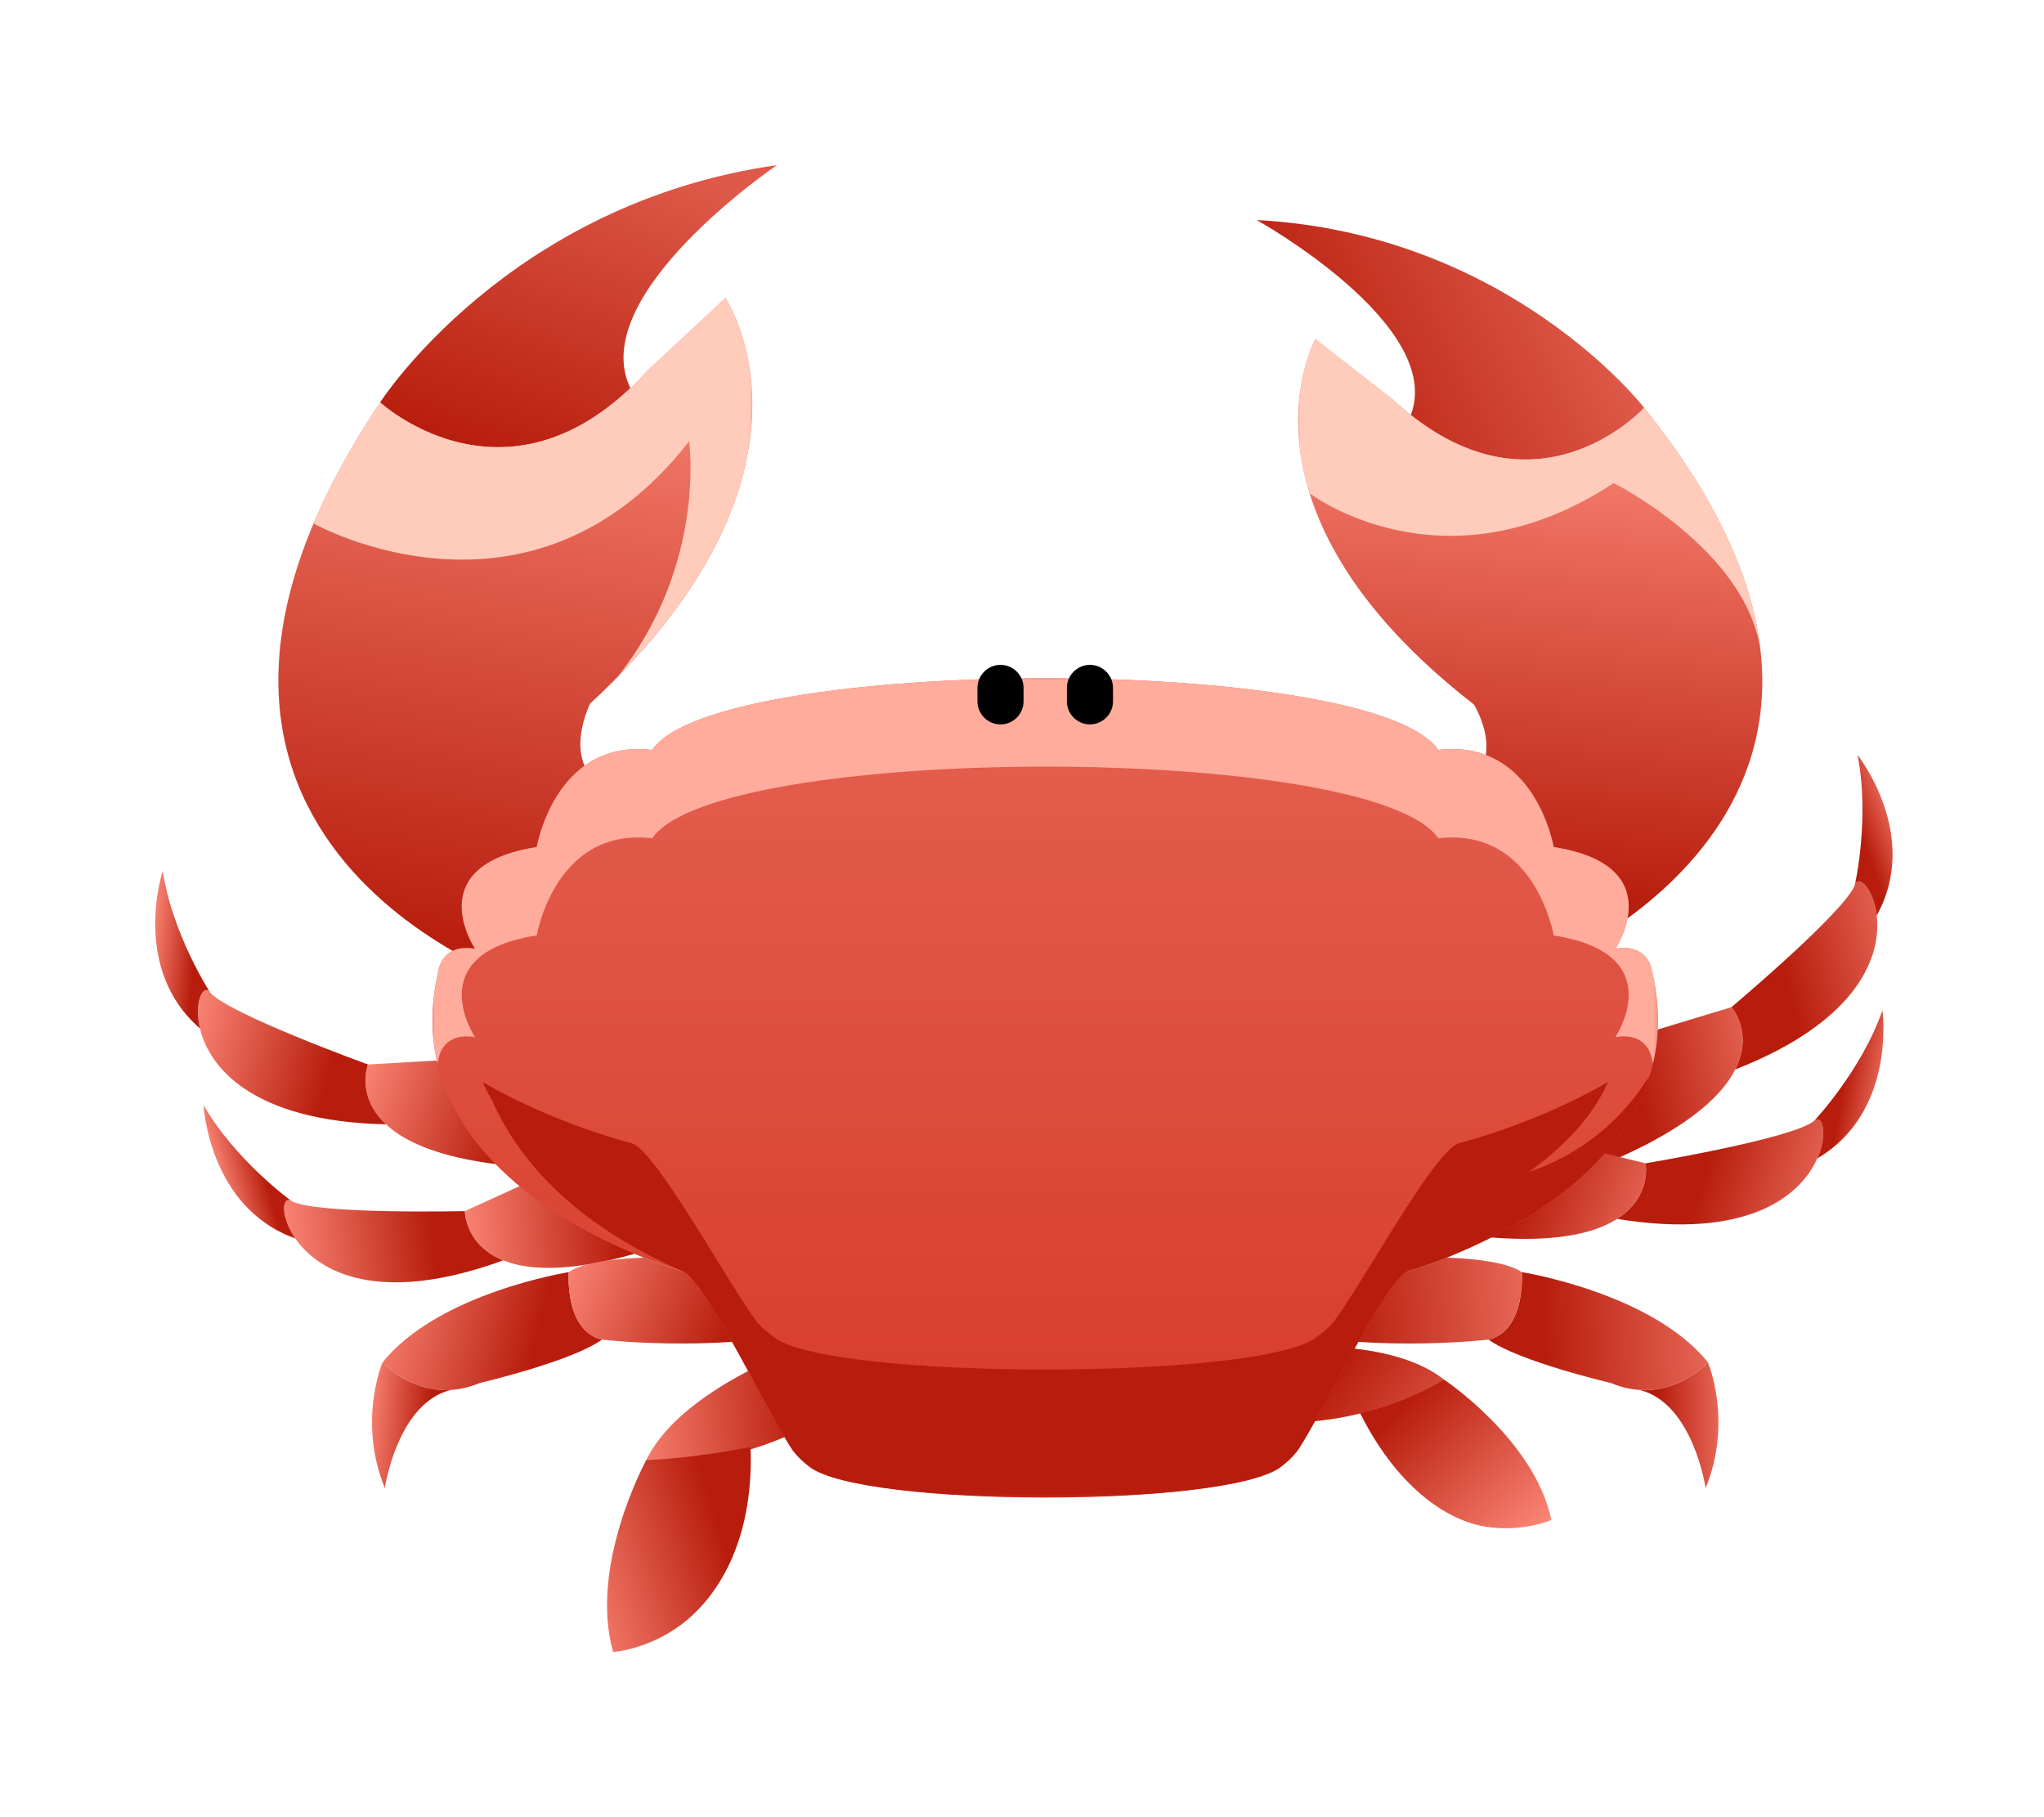 <?xml version="1.0" encoding="UTF-8"?>
<svg id="Layer_2" data-name="Layer 2" xmlns="http://www.w3.org/2000/svg" xmlns:xlink="http://www.w3.org/1999/xlink" viewBox="0 0 540 480">
  <defs>
    <style>
      .cls-1 {
        fill: url(#linear-gradient-12);
      }

      .cls-1, .cls-2, .cls-3, .cls-4, .cls-5, .cls-6, .cls-7, .cls-8, .cls-9, .cls-10, .cls-11, .cls-12, .cls-13, .cls-14, .cls-15, .cls-16, .cls-17, .cls-18, .cls-19, .cls-20, .cls-21, .cls-22, .cls-23, .cls-24, .cls-25, .cls-26, .cls-27, .cls-28, .cls-29, .cls-30, .cls-31, .cls-32, .cls-33, .cls-34, .cls-35, .cls-36, .cls-37 {
        stroke-width: 0px;
      }

      .cls-38 {
        clip-path: url(#clippath-20);
      }

      .cls-39 {
        clip-path: url(#clippath-11);
      }

      .cls-2 {
        fill: url(#linear-gradient-17);
      }

      .cls-40 {
        clip-path: url(#clippath-16);
      }

      .cls-3 {
        fill: url(#linear-gradient-19);
      }

      .cls-4 {
        fill: url(#linear-gradient);
      }

      .cls-5 {
        fill: url(#linear-gradient-21);
      }

      .cls-6 {
        fill: url(#linear-gradient-6);
      }

      .cls-41 {
        mask: url(#mask-2);
      }

      .cls-42 {
        clip-path: url(#clippath-2);
      }

      .cls-7, .cls-8, .cls-23, .cls-32 {
        fill-rule: evenodd;
      }

      .cls-43 {
        clip-path: url(#clippath-13);
      }

      .cls-8 {
        fill: #ffccbc;
      }

      .cls-44 {
        clip-path: url(#clippath-25);
      }

      .cls-45 {
        clip-path: url(#clippath-15);
      }

      .cls-9 {
        fill: url(#linear-gradient-15);
      }

      .cls-46 {
        clip-path: url(#clippath-6);
      }

      .cls-10 {
        fill: url(#linear-gradient-11);
      }

      .cls-47 {
        mask: url(#mask-3);
      }

      .cls-48 {
        clip-path: url(#clippath-26);
      }

      .cls-11 {
        fill: url(#linear-gradient-5);
      }

      .cls-12, .cls-14 {
        fill: none;
      }

      .cls-13 {
        fill: url(#linear-gradient-31);
      }

      .cls-49 {
        clip-path: url(#clippath-7);
      }

      .cls-50 {
        clip-path: url(#clippath-21);
      }

      .cls-51 {
        clip-path: url(#clippath-1);
      }

      .cls-52 {
        clip-path: url(#clippath-4);
      }

      .cls-14 {
        clip-rule: evenodd;
      }

      .cls-15 {
        fill: url(#linear-gradient-13);
      }

      .cls-16 {
        fill: url(#linear-gradient-23);
      }

      .cls-17 {
        fill: url(#linear-gradient-25);
      }

      .cls-18 {
        fill: url(#linear-gradient-16);
      }

      .cls-19 {
        fill: url(#linear-gradient-22);
      }

      .cls-53 {
        clip-path: url(#clippath-12);
      }

      .cls-20 {
        fill: url(#linear-gradient-20);
      }

      .cls-21 {
        fill: url(#linear-gradient-14);
      }

      .cls-22 {
        fill: url(#linear-gradient-2);
      }

      .cls-54 {
        clip-path: url(#clippath-24);
      }

      .cls-23 {
        fill: #b71c0c;
      }

      .cls-55 {
        clip-path: url(#clippath-22);
      }

      .cls-24 {
        fill: url(#linear-gradient-7);
      }

      .cls-25 {
        fill: url(#linear-gradient-3);
      }

      .cls-56 {
        clip-path: url(#clippath-9);
      }

      .cls-57 {
        clip-path: url(#clippath);
      }

      .cls-26 {
        fill: url(#linear-gradient-9);
      }

      .cls-27 {
        fill: url(#linear-gradient-27);
      }

      .cls-58 {
        clip-path: url(#clippath-19);
      }

      .cls-59 {
        clip-path: url(#clippath-3);
      }

      .cls-28 {
        fill: url(#linear-gradient-8);
      }

      .cls-60 {
        clip-path: url(#clippath-8);
      }

      .cls-29 {
        fill: url(#linear-gradient-24);
      }

      .cls-30 {
        fill: url(#linear-gradient-26);
      }

      .cls-31 {
        fill: url(#linear-gradient-18);
      }

      .cls-32 {
        fill: #ffac9c;
      }

      .cls-33 {
        fill: url(#linear-gradient-30);
      }

      .cls-61 {
        mask: url(#mask-1);
      }

      .cls-62 {
        mask: url(#mask);
      }

      .cls-63 {
        clip-path: url(#clippath-18);
      }

      .cls-64 {
        clip-path: url(#clippath-14);
      }

      .cls-65 {
        clip-path: url(#clippath-17);
      }

      .cls-34 {
        fill: url(#linear-gradient-29);
      }

      .cls-66 {
        clip-path: url(#clippath-5);
      }

      .cls-35 {
        fill: url(#linear-gradient-28);
      }

      .cls-36 {
        fill: url(#linear-gradient-10);
      }

      .cls-67 {
        clip-path: url(#clippath-10);
      }

      .cls-68 {
        clip-path: url(#clippath-23);
      }

      .cls-37 {
        fill: url(#linear-gradient-4);
      }
    </style>
    <clipPath id="clippath">
      <path class="cls-14" d="m417.32,310.07c26.3-9.98,37.17-19.76,41.11-27.57,4.95-9.8-.99-16.47-.99-16.47l-20.77,6.3c-2.92,14.59-11.24,27.78-19.35,37.74"/>
    </clipPath>
    <linearGradient id="linear-gradient" x1="433.17" y1="289.41" x2="482.88" y2="279.98" gradientUnits="userSpaceOnUse">
      <stop offset="0" stop-color="#b71c0c"/>
      <stop offset="1" stop-color="#ff8c7c"/>
    </linearGradient>
    <clipPath id="clippath-1">
      <path class="cls-14" d="m457.44,266.03s5.95,6.67.99,16.47c32.94-12.9,38.63-30.27,37.38-40.69-.84-7-4.82-10.86-5.77-8.1-2.35,6.88-32.61,32.32-32.61,32.32"/>
    </clipPath>
    <linearGradient id="linear-gradient-2" x1="471.42" y1="258.12" x2="517.83" y2="247.02" xlink:href="#linear-gradient"/>
    <clipPath id="clippath-2">
      <path class="cls-14" d="m490.72,199.39c3.35,16.6-.68,34.32-.68,34.32.95-2.77,4.93,1.09,5.77,8.1,11.8-21.26-5.09-42.42-5.09-42.42"/>
    </clipPath>
    <linearGradient id="linear-gradient-3" x1="492.4" y1="223" x2="505.99" y2="217.93" xlink:href="#linear-gradient"/>
    <clipPath id="clippath-3">
      <path class="cls-14" d="m150.06,308.67c-11.05-6.56-23.41-16.07-31.18-28.75l-21.67,1.26s-3.28,8.32,4.75,15.8c6.4,5.97,19.97,11.4,48.1,11.69"/>
    </clipPath>
    <linearGradient id="linear-gradient-4" x1="134.04" y1="298.1" x2="91.75" y2="284.72" xlink:href="#linear-gradient"/>
    <clipPath id="clippath-4">
      <path class="cls-14" d="m101.96,296.97c-8.03-7.49-4.75-15.8-4.75-15.8,0,0-37.17-13.44-41.75-19.08-1.84-2.27-4.25,2.73-2.62,9.59,2.42,10.21,13.76,24.55,49.12,25.3"/>
    </clipPath>
    <linearGradient id="linear-gradient-5" x1="87.87" y1="281.25" x2="47.12" y2="270.93" xlink:href="#linear-gradient"/>
    <clipPath id="clippath-5">
      <path class="cls-14" d="m55.46,262.08s-9.9-15.25-12.47-31.98c0,0-8.56,25.68,9.85,41.57-1.63-6.86.78-11.86,2.62-9.59"/>
    </clipPath>
    <linearGradient id="linear-gradient-6" x1="51.56" y1="251.52" x2="38.75" y2="250.3" xlink:href="#linear-gradient"/>
    <clipPath id="clippath-6">
      <path class="cls-14" d="m358.59,371.77c10,20.9,23.65,29.89,33.87,31.49,9.93,1.55,17.38-1.77,17.38-1.77-4.36-21.08-28.35-37.08-28.35-37.08,0,0-9.08,3.32-22.9,7.36"/>
    </clipPath>
    <linearGradient id="linear-gradient-7" x1="370.84" y1="370.65" x2="406.82" y2="408.21" xlink:href="#linear-gradient"/>
    <clipPath id="clippath-7">
      <path class="cls-14" d="m409.6,254.43s107.32-44,24.76-146.72c0,0-26.81,29.46-61.65,1.9-1.57-1.25-3.17-2.61-4.77-4.09l-20.46-15.96s-24.83,44.66,41.89,96.51c0,0,10.79,17.21-6.47,23.36,33.12,7.36,26.7,45.01,26.7,45.01"/>
    </clipPath>
    <linearGradient id="linear-gradient-8" x1="412.76" y1="238.77" x2="427.22" y2="101.39" xlink:href="#linear-gradient"/>
    <clipPath id="clippath-8">
      <path class="cls-14" d="m372.72,109.61c34.84,27.56,61.65-1.9,61.65-1.9,0,0-35.59-46.02-102.36-49.59,0,0,49.77,27.69,40.71,51.49"/>
    </clipPath>
    <linearGradient id="linear-gradient-9" x1="345.36" y1="116.46" x2="419.92" y2="79.37" gradientUnits="userSpaceOnUse">
      <stop offset="0" stop-color="#b71c0c"/>
      <stop offset="1" stop-color="#de5949"/>
    </linearGradient>
    <clipPath id="clippath-9">
      <path class="cls-14" d="m155.91,185.86c66.49-61.72,35.74-107.15,35.74-107.15l-20.39,18.99c-1.58,1.74-3.15,3.35-4.72,4.83-34.67,32.75-66.11,3.76-66.11,3.76-78.65,117.62,40.27,154.6,40.27,154.6,0,0-10.41-39.66,24.33-50.65-19.04-4.96-9.12-24.37-9.12-24.37"/>
    </clipPath>
    <linearGradient id="linear-gradient-10" x1="109.47" y1="251.21" x2="137.51" y2="70.32" xlink:href="#linear-gradient"/>
    <clipPath id="clippath-10">
      <path class="cls-14" d="m100.43,106.28s31.44,28.99,66.11-3.76c-11.92-24.61,38.71-58.9,38.71-58.9-71.08,10.1-104.82,62.65-104.82,62.65"/>
    </clipPath>
    <linearGradient id="linear-gradient-11" x1="139.55" y1="125.89" x2="170.19" y2="41.9" xlink:href="#linear-gradient-9"/>
    <clipPath id="clippath-11">
      <path class="cls-14" d="m182.02,326.42c-12.68-2.11-27.64-6.5-39.47-15.52l-19.74,9.01s-.05,8.94,10.15,13.01c8.12,3.25,22.74,3.4,49.07-6.51"/>
    </clipPath>
    <linearGradient id="linear-gradient-12" x1="163.3" y1="322.92" x2="119.04" y2="325.75" xlink:href="#linear-gradient"/>
    <clipPath id="clippath-12">
      <path class="cls-14" d="m132.95,332.92c-10.19-4.07-10.15-13.01-10.15-13.01,0,0-39.52.92-45.83-2.68-2.54-1.45-2.97,4.08,1.03,9.89,5.95,8.64,21.71,17.91,54.95,5.8"/>
    </clipPath>
    <linearGradient id="linear-gradient-13" x1="114.82" y1="329.01" x2="73.1" y2="334.14" xlink:href="#linear-gradient"/>
    <clipPath id="clippath-13">
      <path class="cls-14" d="m76.98,317.23s-14.74-10.63-23.2-25.3c0,0,1.32,27.04,24.23,35.19-4-5.81-3.57-11.34-1.03-9.89"/>
    </clipPath>
    <linearGradient id="linear-gradient-14" x1="69.44" y1="308.52" x2="57.06" y2="312.02" xlink:href="#linear-gradient"/>
    <clipPath id="clippath-14">
      <path class="cls-14" d="m150.26,336.03s-34.41,5.43-49.2,23.85c0,0,7.13,7.94,18.04,7.27,2.37-.15,4.92-.7,7.62-1.83,0,0,24.45-5.74,32.3-11.47-9.96-2.41-8.75-17.81-8.75-17.81"/>
    </clipPath>
    <linearGradient id="linear-gradient-15" x1="141.75" y1="354.87" x2="95.83" y2="343.34" xlink:href="#linear-gradient"/>
    <clipPath id="clippath-15">
      <path class="cls-14" d="m119.1,367.15c-10.91.68-18.04-7.27-18.04-7.27,0,0-6.64,15.39.6,33.2,0,0,3.3-22.44,17.43-25.94"/>
    </clipPath>
    <linearGradient id="linear-gradient-16" x1="113.14" y1="377.02" x2="95.73" y2="375.55" xlink:href="#linear-gradient"/>
    <clipPath id="clippath-16">
      <path class="cls-14" d="m150.26,336.03s-1.21,15.39,8.75,17.81c0,0,27.84,3.35,54.37-1.95-8.07-6.21-19.13-12.61-33.24-16.16,0,0-3.99-1.11-10.01-3.51,0,0-14.74.18-19.88,3.81"/>
    </clipPath>
    <linearGradient id="linear-gradient-17" x1="193.31" y1="349.26" x2="146.7" y2="331.72" xlink:href="#linear-gradient"/>
    <clipPath id="clippath-17">
      <path class="cls-14" d="m209.22,356.92s-30.61,11.13-38.78,29.37c0,0,8.22.88,19.94-1.46,11.59-2.32,26.62-7.8,40.5-20.43-2.09-.33-4.12-.91-6.07-1.8,0,0-5.84-3.2-15.6-5.68"/>
    </clipPath>
    <linearGradient id="linear-gradient-18" x1="211.86" y1="371.16" x2="162.65" y2="375.07" xlink:href="#linear-gradient"/>
    <clipPath id="clippath-18">
      <path class="cls-14" d="m198.3,382.22c-15.56,3.12-27.57,3.45-27.57,3.45,0,0-15.25,27.88-8.74,50.7,0,0,8.98-.57,17.88-7.16,9.17-6.79,19.35-21.47,18.43-47"/>
    </clipPath>
    <linearGradient id="linear-gradient-19" x1="190.91" y1="405.02" x2="145.6" y2="419.3" xlink:href="#linear-gradient"/>
    <clipPath id="clippath-19">
      <path class="cls-14" d="m322.32,368.63c-1.31,1.69-2.84,3.14-4.54,4.41,18.16,4.74,34.01,2.63,45.36-.68,11.47-3.36,18.35-7.95,18.35-7.95-15.7-12.38-47.98-8.04-47.98-8.04-7.49,6.72-11.18,12.26-11.18,12.26"/>
    </clipPath>
    <linearGradient id="linear-gradient-20" x1="350.02" y1="365.2" x2="399.82" y2="402.12" xlink:href="#linear-gradient"/>
    <clipPath id="clippath-20">
      <path class="cls-14" d="m393.26,353.84c7.85,5.74,32.3,11.47,32.3,11.47,2.7,1.13,5.25,1.69,7.62,1.83,10.91.68,18.04-7.27,18.04-7.27-14.79-18.41-49.2-23.85-49.2-23.85,0,0,1.21,15.39-8.75,17.81"/>
    </clipPath>
    <linearGradient id="linear-gradient-21" x1="407.33" y1="352.51" x2="474.43" y2="349.9" xlink:href="#linear-gradient"/>
    <clipPath id="clippath-21">
      <path class="cls-14" d="m433.18,367.15c14.14,3.5,17.43,25.94,17.43,25.94,7.24-17.81.6-33.2.6-33.2,0,0-7.13,7.94-18.04,7.27"/>
    </clipPath>
    <linearGradient id="linear-gradient-22" x1="438.22" y1="376.58" x2="462.35" y2="376.26" xlink:href="#linear-gradient"/>
    <clipPath id="clippath-22">
      <path class="cls-14" d="m393.26,353.84c9.96-2.41,8.75-17.81,8.75-17.81-5.13-3.62-19.88-3.81-19.88-3.81-6.02,2.39-10.01,3.51-10.01,3.51-14.11,3.56-25.16,9.95-33.24,16.16,26.53,5.3,54.37,1.95,54.37,1.95"/>
    </clipPath>
    <linearGradient id="linear-gradient-23" x1="354.32" y1="345.68" x2="427.31" y2="341.43" xlink:href="#linear-gradient"/>
    <clipPath id="clippath-23">
      <path class="cls-14" d="m377.8,324.77c27.72,4.8,42.05,1.91,49.42-2.8,9.25-5.91,7.53-14.68,7.53-14.68l-21.08-5.15c-9.94,11.07-23.81,18.19-35.87,22.64"/>
    </clipPath>
    <linearGradient id="linear-gradient-24" x1="402.31" y1="314.11" x2="449.89" y2="331.3" xlink:href="#linear-gradient"/>
    <clipPath id="clippath-24">
      <path class="cls-14" d="m434.75,307.29s1.72,8.77-7.53,14.68c34.92,5.66,48.66-6.39,52.89-16,2.84-6.46,1.38-11.8-.84-9.91-5.53,4.72-44.52,11.22-44.52,11.22"/>
    </clipPath>
    <linearGradient id="linear-gradient-25" x1="450.25" y1="309.41" x2="495.85" y2="323.49" xlink:href="#linear-gradient"/>
    <clipPath id="clippath-25">
      <path class="cls-14" d="m497.32,266.87c-5.56,15.99-18.05,29.2-18.05,29.2,2.22-1.9,3.69,3.45.84,9.91,20.98-12.3,17.21-39.1,17.21-39.1"/>
    </clipPath>
    <linearGradient id="linear-gradient-26" x1="487.13" y1="285.88" x2="501.41" y2="288.44" xlink:href="#linear-gradient"/>
    <clipPath id="clippath-26">
      <path class="cls-14" d="m172.3,198.08c-25.66-3.02-30.49,25.66-30.49,25.66-31.09,4.83-16.3,26.87-16.3,26.87-8.75-1.51-9.66,5.74-9.66,5.74-3.99,16.93-.09,30.76,7.4,41.85,8.33,12.33,21.1,21.27,32.43,27.33,5.34,2.86,10.37,5.07,14.45,6.7,6.02,2.39,10.01,3.51,10.01,3.51,5.62,1.42,22.54,37.29,29.28,47.39,1.31,1.69,2.84,3.14,4.54,4.41,14.39,10.71,109.95,10.71,124.34,0,1.7-1.26,3.23-2.72,4.54-4.41,6.74-10.11,23.66-45.97,29.28-47.39,0,0,3.99-1.11,10.01-3.51,4.09-1.63,9.11-3.84,14.45-6.7,11.33-6.06,24.1-15.01,32.43-27.33,7.49-11.09,11.39-24.92,7.4-41.85,0,0-.91-7.24-9.66-5.74,0,0,14.79-22.04-16.3-26.87,0,0-4.83-28.68-30.49-25.66-17.35-25.3-190.42-25.17-207.68,0"/>
    </clipPath>
    <linearGradient id="linear-gradient-27" x1="276.14" y1="377.51" x2="276.14" y2="158.66" gradientUnits="userSpaceOnUse">
      <stop offset="0" stop-color="#d73c2c"/>
      <stop offset="1" stop-color="#e66454"/>
    </linearGradient>
    <linearGradient id="linear-gradient-28" x1="-6689.81" y1="722.48" x2="-6715.35" y2="804.21" gradientTransform="translate(6845.03 -639.87)" gradientUnits="userSpaceOnUse">
      <stop offset="0" stop-color="#fff"/>
      <stop offset="1" stop-color="#000"/>
    </linearGradient>
    <mask id="mask" x="82.83" y="78.71" width="115.91" height="100.13" maskUnits="userSpaceOnUse">
      <rect class="cls-35" x="82.83" y="78.71" width="115.91" height="100.13"/>
    </mask>
    <linearGradient id="linear-gradient-29" x1="-7073.01" y1="684.67" x2="-7092.46" y2="824.95" gradientTransform="translate(7491.34 -656.9)" xlink:href="#linear-gradient-28"/>
    <mask id="mask-1" x="342.96" y="89.56" width="122.17" height="82.42" maskUnits="userSpaceOnUse">
      <rect class="cls-34" x="342.96" y="89.56" width="122.17" height="82.42"/>
    </mask>
    <linearGradient id="linear-gradient-30" x1="-6674.25" y1="572.86" x2="-6674.25" y2="386.11" gradientTransform="translate(6955.91 -101.39)" xlink:href="#linear-gradient-28"/>
    <mask id="mask-2" x="127.46" y="284.02" width="308.41" height="111.54" maskUnits="userSpaceOnUse">
      <rect class="cls-33" x="127.46" y="284.02" width="308.41" height="111.54"/>
    </mask>
    <linearGradient id="linear-gradient-31" x1="-6646.97" y1="446.73" x2="-6646.97" y2="673.56" gradientTransform="translate(6923.1 -386.2)" xlink:href="#linear-gradient-28"/>
    <mask id="mask-3" x="114.26" y="179.15" width="323.76" height="101.78" maskUnits="userSpaceOnUse">
      <rect class="cls-13" x="114.26" y="179.15" width="323.76" height="101.78"/>
    </mask>
  </defs>
  <g id="Layer_2-2" data-name="Layer 2">
    <g>
      <g>
        <g class="cls-57">
          <rect class="cls-4" x="417.32" y="266.03" width="46.07" height="44.04"/>
        </g>
        <g class="cls-51">
          <rect class="cls-22" x="457.44" y="230.95" width="39.63" height="51.55"/>
        </g>
        <g class="cls-42">
          <rect class="cls-25" x="490.05" y="199.39" width="17.57" height="42.42"/>
        </g>
        <g class="cls-59">
          <rect class="cls-37" x="93.93" y="279.91" width="56.13" height="28.75"/>
        </g>
        <g class="cls-52">
          <rect class="cls-11" x="51.21" y="259.82" width="50.75" height="37.16"/>
        </g>
        <g class="cls-66">
          <rect class="cls-6" x="34.43" y="230.1" width="21.03" height="41.57"/>
        </g>
        <g class="cls-46">
          <rect class="cls-24" x="358.59" y="364.41" width="51.25" height="40.4"/>
        </g>
        <g class="cls-49">
          <rect class="cls-28" x="322.65" y="89.56" width="194.27" height="164.87"/>
        </g>
        <g class="cls-60">
          <rect class="cls-26" x="332" y="58.12" width="102.36" height="79.05"/>
        </g>
        <g class="cls-56">
          <rect class="cls-36" x="21.79" y="78.71" width="200.61" height="182.17"/>
        </g>
        <g class="cls-67">
          <rect class="cls-10" x="100.43" y="43.63" width="104.82" height="91.65"/>
        </g>
        <g class="cls-39">
          <rect class="cls-1" x="122.76" y="310.9" width="59.27" height="25.43"/>
        </g>
        <g class="cls-53">
          <rect class="cls-15" x="74" y="315.78" width="58.95" height="29.25"/>
        </g>
        <g class="cls-43">
          <rect class="cls-21" x="53.77" y="291.93" width="24.23" height="35.19"/>
        </g>
        <g class="cls-64">
          <rect class="cls-9" x="101.06" y="336.03" width="57.96" height="31.79"/>
        </g>
        <g class="cls-45">
          <rect class="cls-18" x="94.42" y="359.88" width="24.68" height="33.2"/>
        </g>
        <g class="cls-40">
          <rect class="cls-2" x="149.05" y="332.22" width="64.33" height="24.97"/>
        </g>
        <g class="cls-65">
          <rect class="cls-31" x="170.44" y="356.92" width="60.45" height="30.25"/>
        </g>
        <g class="cls-63">
          <rect class="cls-3" x="155.47" y="382.22" width="43.75" height="54.15"/>
        </g>
        <g class="cls-58">
          <rect class="cls-20" x="317.78" y="352.03" width="63.7" height="25.75"/>
        </g>
        <g class="cls-38">
          <rect class="cls-5" x="393.26" y="336.03" width="57.96" height="31.79"/>
        </g>
        <g class="cls-50">
          <rect class="cls-19" x="433.18" y="359.88" width="24.68" height="33.2"/>
        </g>
        <g class="cls-55">
          <rect class="cls-16" x="338.89" y="332.22" width="64.33" height="24.97"/>
        </g>
        <g class="cls-68">
          <rect class="cls-29" x="377.8" y="302.14" width="58.67" height="27.44"/>
        </g>
        <g class="cls-54">
          <rect class="cls-17" x="427.23" y="294.17" width="55.73" height="33.46"/>
        </g>
        <g class="cls-44">
          <rect class="cls-30" x="479.27" y="266.87" width="21.82" height="39.1"/>
        </g>
        <g class="cls-48">
          <rect class="cls-27" x="110.72" y="172.78" width="330.84" height="225.46"/>
        </g>
        <g class="cls-62">
          <path class="cls-8" d="m82.83,138.27s57.23,32.22,99.22-21.69c0,0,4.71,32.58-18.93,62.26,56.95-58.11,28.51-100.13,28.51-100.13l-20.39,18.99c-1.58,1.74-3.15,3.35-4.72,4.83-34.67,32.75-66.11,3.76-66.11,3.76-7.63,11.41-13.4,22.06-17.6,31.99"/>
        </g>
        <g class="cls-61">
          <path class="cls-8" d="m345.99,130.3s35.27,26.99,80.32-2.7c0,0,35.15,17.6,38.82,44.38-1.99-18.15-10.86-39.5-30.77-64.27,0,0-26.81,29.46-61.65,1.9-1.57-1.25-3.17-2.61-4.77-4.09l-20.46-15.96s-9.09,16.35-1.49,40.74"/>
        </g>
        <g class="cls-41">
          <path class="cls-23" d="m331.45,358.27c-35.35,5.85-112.6,4.33-126.21-4.55-.19-.13-.38-.25-.57-.38-1.71-1.17-3.26-2.51-4.61-4.03-1.55-2.04-3.58-5.14-5.88-8.79-9.08-14.41-22.4-37.47-27.51-38.61,0,0-4.55-1.11-11.41-3.51-4.66-1.63-10.39-3.84-16.48-6.7-3.69-1.73-7.51-3.69-11.31-5.91.72,1.62,1.56,3.22,2.51,4.8,6.48,14.78,20.47,32.14,50.17,45.11,2.66.67,7.83,9.03,13.27,18.72,1.41,2.51,2.83,5.11,4.23,7.69,3.56,6.55,6.97,12.97,9.61,17.45.8,1.37,1.54,2.56,2.17,3.52,1.31,1.69,2.84,3.14,4.54,4.41,14.39,10.71,109.95,10.71,124.34,0,1.7-1.26,3.23-2.72,4.54-4.41,1.23-1.84,2.79-4.53,4.56-7.72,3.08-5.54,6.8-12.57,10.46-19.17.33-.6.66-1.19.99-1.78,5.43-9.7,10.61-18.05,13.27-18.72,0,0,3.99-1.11,10.01-3.51,2.16-.86,4.58-1.88,7.17-3.08,2.31-1.07,4.76-2.27,7.29-3.62,11.33-6.06,24.1-15.01,32.43-27.33.39-.58.77-1.17,1.15-1.77,2.38-3.82,4.34-7.95,5.7-12.4-3.16,5.12-6.69,9.29-10.32,12.69-4.92,4.62-10.02,7.81-14.56,10.02-2.59,1.25-5,2.18-7.1,2.87,3.96-2.83,7.72-5.98,11.05-9.46.91-.95,1.79-1.93,2.63-2.93,1.21-1.44,2.34-2.92,3.38-4.46,1.53-2.27,2.82-4.58,3.86-6.92-3.8,2.21-7.62,4.18-11.31,5.91-6.09,2.86-11.82,5.07-16.48,6.7-6.86,2.39-11.41,3.51-11.41,3.51-5.12,1.13-18.44,24.2-27.51,38.61-2.3,3.65-4.32,6.74-5.88,8.78-1.35,1.52-2.9,2.85-4.61,4.03-.19.13-.38.26-.57.38-1.08.7-2.56,1.36-4.39,1.97-2.92.98-6.72,1.84-11.2,2.58"/>
        </g>
        <g class="cls-47">
          <path class="cls-32" d="m145.83,235.84c4.07-7.66,11.93-16.12,26.46-14.41,17.26-25.17,190.33-25.3,207.68,0,25.66-3.02,30.49,25.66,30.49,25.66,31.09,4.83,16.3,26.87,16.3,26.87,8.75-1.51,9.66,5.74,9.66,5.74.1.42.19.83.28,1.25,1.73-7.35,1.86-15.52-.28-24.59,0,0-.91-7.24-9.66-5.74,0,0,10.51-15.65-4.81-23.47-2.86-1.46-6.61-2.64-11.49-3.4,0,0-3.57-21.18-20.86-25.22-2.83-.66-6.02-.86-9.63-.44-17.35-25.3-190.42-25.17-207.68,0-5.25-.62-9.63.09-13.27,1.61-14.16,5.9-17.22,24.05-17.22,24.05-6.44,1-10.91,2.74-13.95,4.87-11.65,8.15-2.35,22-2.35,22-8.75-1.51-9.66,5.74-9.66,5.74-2.14,9.07-2.01,17.25-.28,24.59.09-.41.18-.83.28-1.25,0,0,.91-7.24,9.66-5.74,0,0-14.79-22.04,16.3-26.87,0,0,.77-4.59,3.34-9.9.21-.44.44-.89.68-1.34"/>
        </g>
        <path class="cls-7" d="m264.32,175.62h0c3.35,0,6.09,2.74,6.09,6.09v3.55c0,3.35-2.74,6.09-6.09,6.09s-6.09-2.74-6.09-6.09v-3.55c0-3.35,2.74-6.09,6.09-6.09"/>
        <path class="cls-7" d="m287.95,175.62h0c3.35,0,6.09,2.74,6.09,6.09v3.55c0,3.35-2.74,6.09-6.09,6.09h0c-3.35,0-6.09-2.74-6.09-6.09v-3.55c0-3.35,2.74-6.09,6.09-6.09"/>
      </g>
      <rect class="cls-12" width="540" height="480"/>
    </g>
  </g>
</svg>